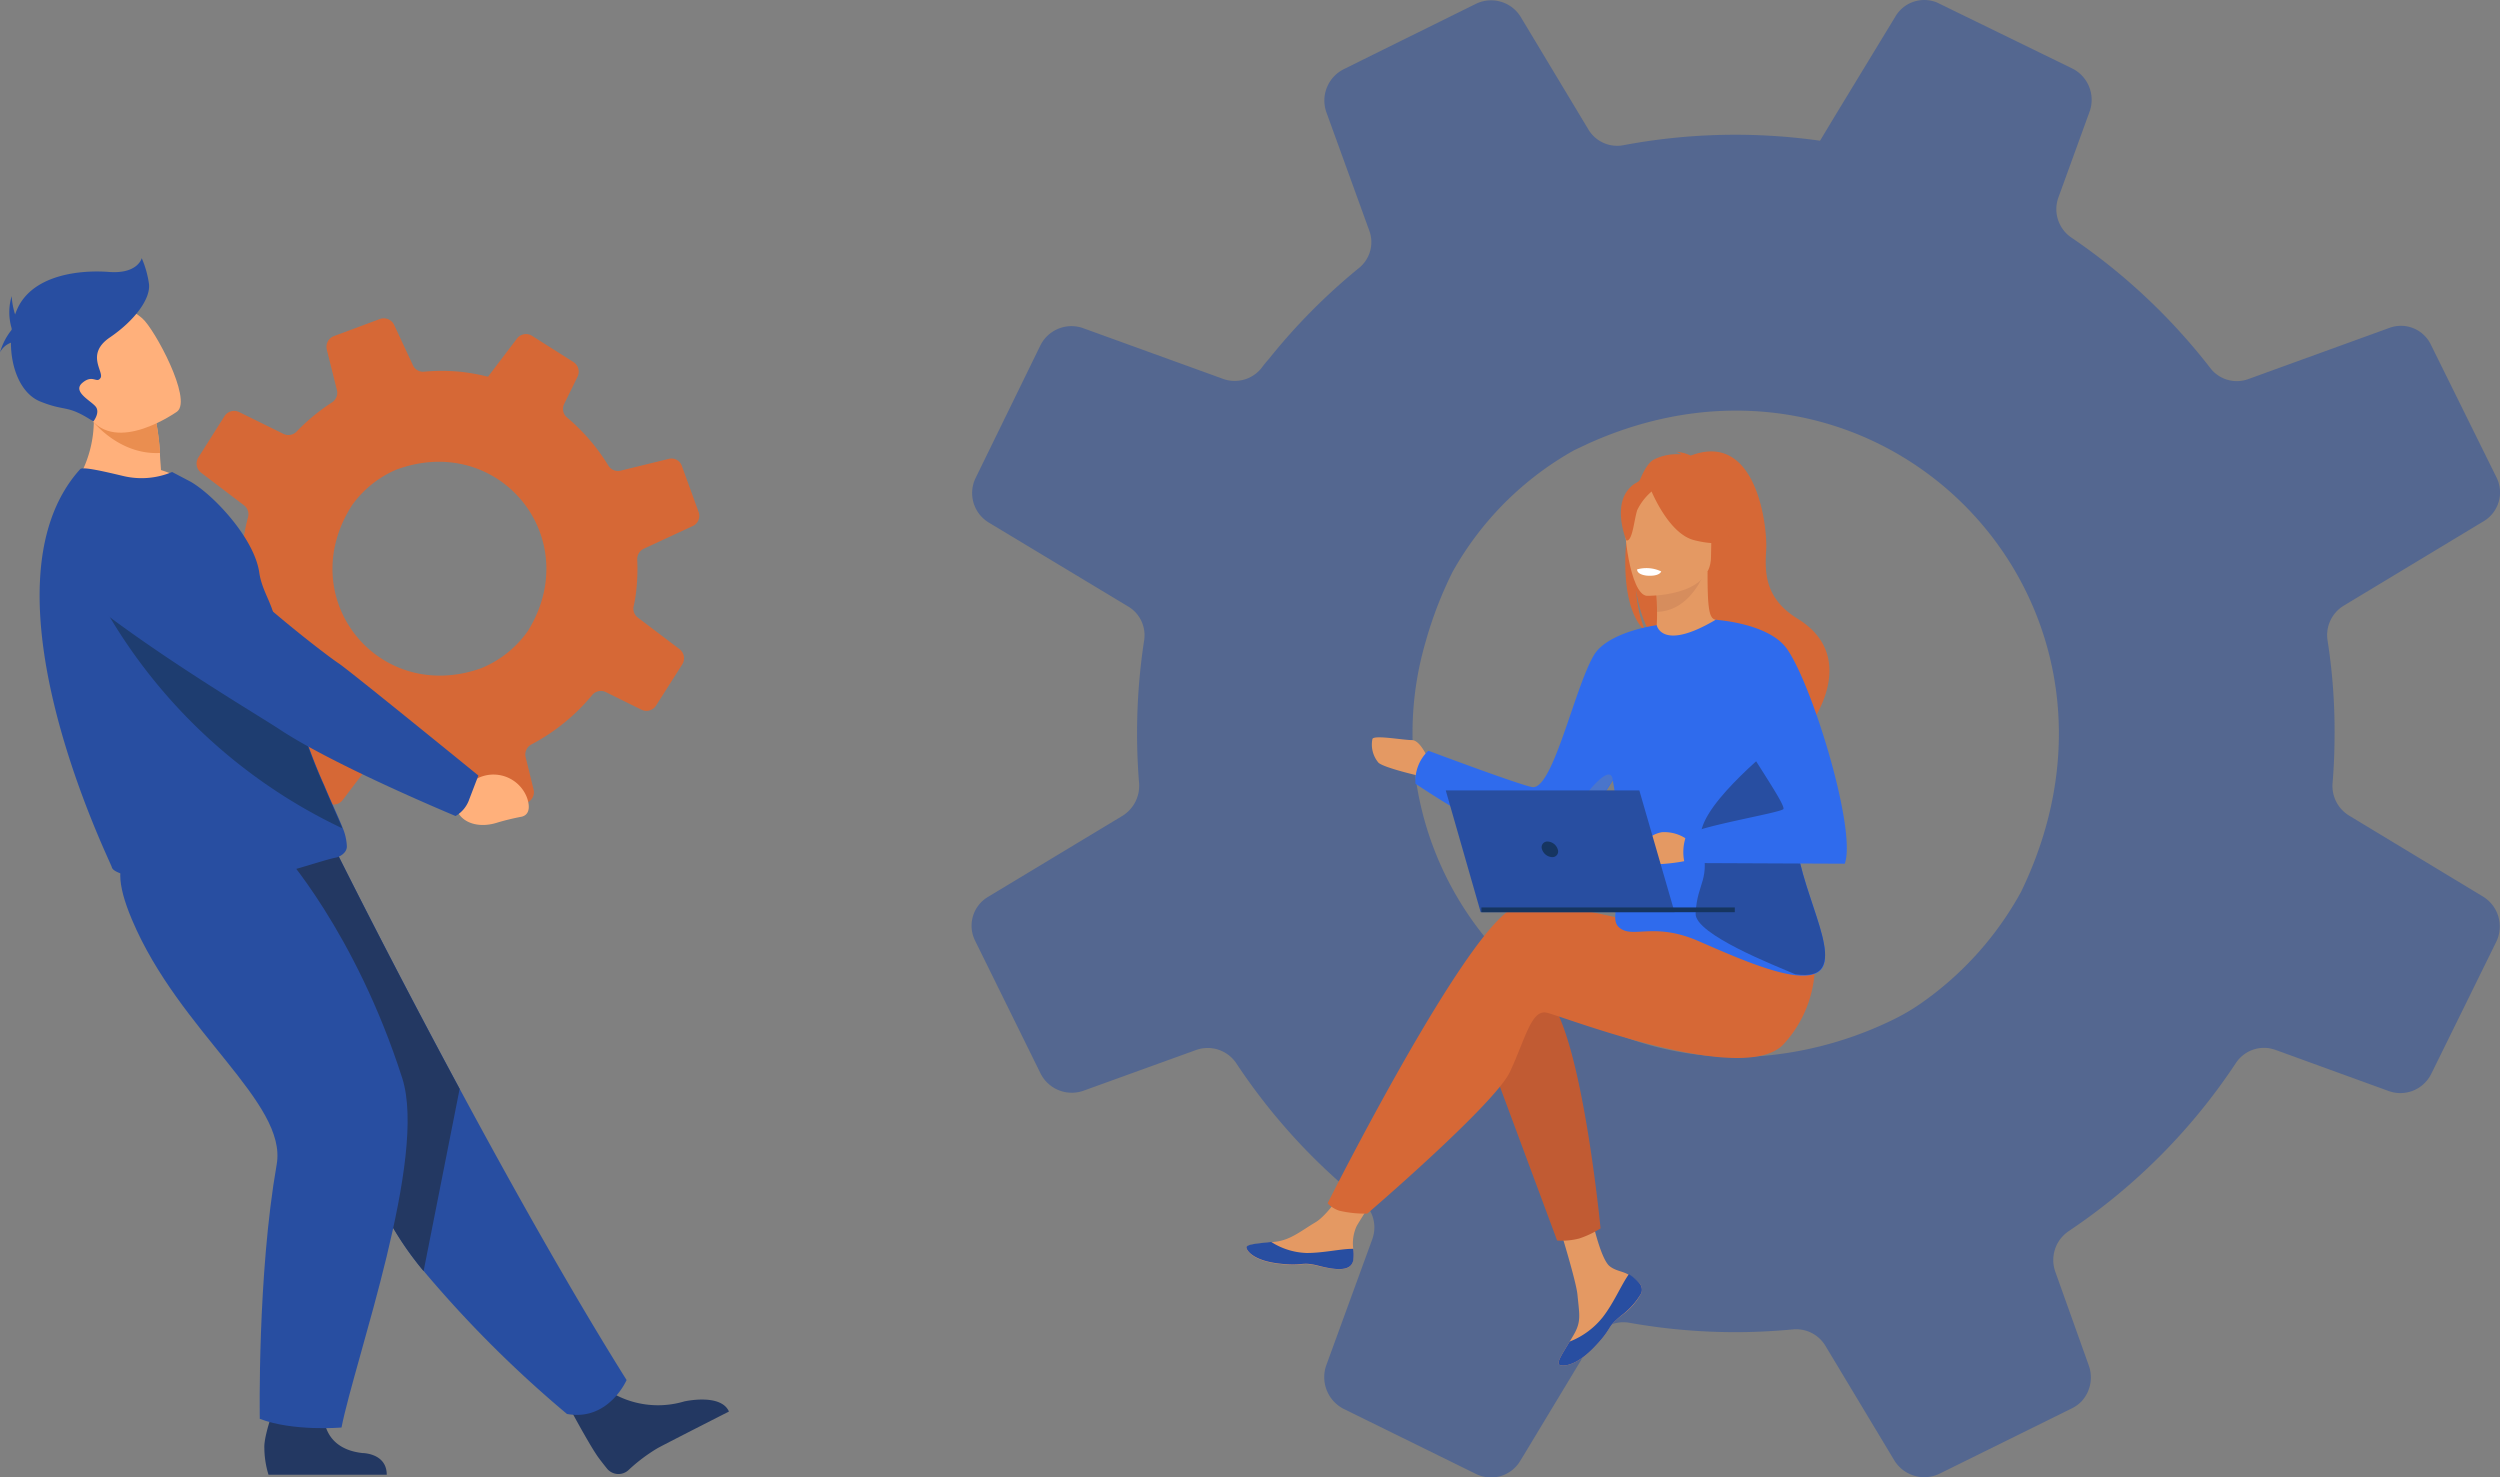 <svg xmlns="http://www.w3.org/2000/svg" viewBox="0 0 246.93 145.93"><rect x="0" y="0" width="246.93" height="145.93" fill="#808080" stroke="none"/><defs><style>.cls-1,.cls-3{fill:#284ea1;}.cls-1{opacity:0.5;}.cls-2{fill:#e49963;}.cls-4{fill:#c15b33;}.cls-5{fill:#d66836;}.cls-6{fill:#d68d5d;}.cls-7{fill:#2f6bed;}.cls-8{fill:#fff;}.cls-9{fill:#4a75cb;}.cls-10{fill:#163560;}.cls-11{fill:#233862;}.cls-12{fill:#ffb07b;}.cls-13{fill:#1e3d70;}.cls-14{fill:#ea8e50;}</style></defs><g id="Calque_2" data-name="Calque 2"><g id="Calque_1-2" data-name="Calque 1"><path class="cls-1" d="M245.24,88.55l-13.23-8a3.43,3.43,0,0,1-1.62-3.19c.14-1.63.2-3.28.2-5a57.67,57.67,0,0,0-.69-9.08,3.4,3.4,0,0,1,1.6-3.46l13.82-8.34a3.31,3.31,0,0,0,1.26-4.33L240.08,34a3.28,3.28,0,0,0-4-1.64l-14,5.08a3.3,3.3,0,0,1-3.79-1.12,60,60,0,0,0-13.72-12.87,3.39,3.39,0,0,1-1.26-3.94L206.4,11a3.45,3.45,0,0,0-1.69-4.22L191.55.36a2.88,2.88,0,0,0-.82-.29,3.3,3.3,0,0,0-3.51,1.55l-6,9.87-1.45,2.41a59.67,59.67,0,0,0-19.41.44,3.31,3.31,0,0,1-3.46-1.53l-6.7-11.14A3.42,3.42,0,0,0,145.8.37l-10.12,5-2.9,1.44A3.46,3.46,0,0,0,131,11.06l4.23,11.67a3.28,3.28,0,0,1-1,3.74,59.7,59.7,0,0,0-8.91,9,10.7,10.7,0,0,0-.68.83,1.94,1.94,0,0,1-.23.27,3.38,3.38,0,0,1-3.64.84l-13.8-5a2.75,2.75,0,0,0-.47-.13,3.43,3.43,0,0,0-3.73,1.82L96.37,47.2a3.4,3.4,0,0,0,1.29,4.41l13.8,8.31A3.3,3.3,0,0,1,113,63.31a60.73,60.73,0,0,0-.69,9.13c0,1.65.07,3.29.2,4.9a3.49,3.49,0,0,1-1.67,3.26l-13.27,8a3.31,3.31,0,0,0-1.27,4.29l6.46,13.1a3.45,3.45,0,0,0,4.29,1.73l11.06-4a3.4,3.4,0,0,1,4,1.3,59.7,59.7,0,0,0,12.35,13.56,3.38,3.38,0,0,1,1.08,3.83L131,134.85a3.52,3.52,0,0,0,1.74,4.32l13.06,6.42a3.35,3.35,0,0,0,4.35-1.29l.35-.57,6.92-11.47a3.41,3.41,0,0,1,3.56-1.6h0a59.71,59.71,0,0,0,10.44.92c1.91,0,3.78-.1,5.65-.27a3.37,3.37,0,0,1,3.22,1.6l6.8,11.31a3.47,3.47,0,0,0,4.5,1.33l13-6.42a3.52,3.52,0,0,0,1-.71,3.48,3.48,0,0,0,.74-3.5L203,125.6a3.45,3.45,0,0,1,.59-3.33,3.69,3.69,0,0,1,.71-.65A59.36,59.36,0,0,0,220.84,105a3.33,3.33,0,0,1,3.37-1.45,5.62,5.62,0,0,1,.55.15l11.17,4.06a3.39,3.39,0,0,0,4.2-1.68l.15-.3L246.57,93A3.46,3.46,0,0,0,245.24,88.55ZM140.82,63.36a38.88,38.88,0,0,1,2.66-6.89,31.24,31.24,0,0,1,12-12l1.42-.67c28.88-13,56.73,15.38,42.73,44.28a32.35,32.35,0,0,1-9.86,11,20.49,20.49,0,0,1-2.69,1.59,36.58,36.58,0,0,1-12,3.53A32,32,0,0,1,140.82,63.36Z"/><path class="cls-2" d="M161.93,126.74a1,1,0,0,1,.18,1h0a6.41,6.41,0,0,1-2,2.23l-.33.27-.07.07-.06.05c-.89.82-.55,1-2.16,2.68-1.83,1.91-3.09,1.94-3.45,1.77s.32-1.16,1-2.3a1.4,1.4,0,0,1,.1-.16l.27-.46c.8-1.36.59-2,.4-4-.15-1.65-2.57-9.23-2.57-9.23l3.51-.61s1.06,6,2.22,7c.62.5,1.32.5,1.92.87l.12.08A4.45,4.45,0,0,1,161.93,126.74Z"/><path class="cls-3" d="M161.93,126.74a1,1,0,0,1,.18,1h0a7.33,7.33,0,0,1-2,2.22l-.33.28-.07.07-.06.05c-.89.82-.55,1-2.16,2.68-1.83,1.91-3.09,1.94-3.45,1.77s.32-1.16,1-2.3a7.81,7.81,0,0,0,3.26-2.4c1.1-1.41,1.84-3.21,2.59-4.26l.12.08A4.45,4.45,0,0,1,161.93,126.74Z"/><path class="cls-2" d="M133.64,124.55c-.21,1.08-1.76.9-3.48.48s-1.32.08-3.77-.19-3.2-1.19-3.27-1.56,1.14-.43,2.44-.58l.49-.06c1.47-.19,2.55-1.13,3.88-1.91s3.15-3.74,3.15-3.74l3.37.26s-1.77,2.69-2.45,3.85a4.11,4.11,0,0,0-.33,2.3A4,4,0,0,1,133.64,124.55Z"/><path class="cls-3" d="M130.16,125c-1.73-.42-1.32.08-3.77-.19s-3.2-1.19-3.27-1.56,1.14-.43,2.44-.58v0a6.88,6.88,0,0,0,3.52,1.09c1.67,0,3.43-.43,4.58-.41a4,4,0,0,1,0,1.15C133.43,125.63,131.88,125.45,130.16,125Z"/><path class="cls-2" d="M141.13,75.1s-.8-2-1.68-2-3.69-.52-3.89-.12a2.77,2.77,0,0,0,.6,2.36c.6.53,4.33,1.37,4.33,1.37Z"/><path class="cls-4" d="M146.54,103l7.26,19.53a6.88,6.88,0,0,0,2.18-.2,9.5,9.5,0,0,0,2.11-1s-1.8-18.75-5.1-22.65S146.54,103,146.54,103Z"/><path class="cls-5" d="M175.24,95.12s-20.85-7.05-25.5-5.55-18.61,29.28-18.61,29.28a2.72,2.72,0,0,0,1.18.74,11.1,11.1,0,0,0,2.74.28s12.59-10.8,14.09-14,2.1-6.15,3.6-5.85,19.35,7.35,23.4,3.15a11.68,11.68,0,0,0,3-9.65Z"/><path class="cls-5" d="M162.5,62.33a12.12,12.12,0,0,1-.89-4.08,12.7,12.7,0,0,0,1.46,4.51c4.34,2.85,12.65,12.35,12.48,14.15,0,0,2.93-5,3-5s5.4-6.87-1-10.8c-3.25-2-3.24-4.57-3.1-6.79S173.54,42.5,167,45a4.29,4.29,0,0,0-1.52-.39,1.25,1.25,0,0,1,.58.27,5.07,5.07,0,0,0-2.74.53C161,46.77,158.83,59,162.5,62.33Z"/><path class="cls-2" d="M163.33,62.9a6,6,0,0,0,3.68.68,4.78,4.78,0,0,0,2.46-2.36c-.64-.12-.82-1-.81-4.74l-.28.06-4.82,1s.11,1.52.11,2.95C163.68,61.64,163.6,62.77,163.33,62.9Z"/><path class="cls-6" d="M163.56,57.49s.11,1.52.11,2.95c2.7-.08,4.12-2.54,4.71-3.9Z"/><path class="cls-5" d="M168.87,56a14.2,14.2,0,0,0,1.76-4.15c.24-1.36-.46-6.41-5.53-5.68a6.79,6.79,0,0,0-2.86,1.08c-1.1.74-2.69,2.35-.92,6.76l.47,1.49Z"/><path class="cls-2" d="M162.66,58.85S169,59,169,55s.83-6.64-3.24-6.87-4.86,1.28-5.19,2.6S161,58.72,162.66,58.85Z"/><path class="cls-5" d="M162.9,48s1.74,4.66,4.42,5.35,3.84,0,3.84,0a7.6,7.6,0,0,1-2.48-4.48S164.21,45.79,162.9,48Z"/><path class="cls-5" d="M163.33,48.39a5.55,5.55,0,0,0-1.62,2c-.32,1-.46,3.1-1.07,3,0,0-1.32-3.17.16-5S163.33,48.39,163.33,48.39Z"/><path class="cls-7" d="M177.53,80.06c.63-2.64-1.51-7.76-3.74-12-2-3.84-4.13-7-4.32-6.85-5.35,3.17-5.83.54-5.83.54s-4.86.64-6.23,3c-1.9,3.27-4,13.09-6,13-.93-.07-10.33-3.6-10.33-3.6a4.1,4.1,0,0,0-1.27,3.26,98.61,98.61,0,0,0,8.57,5.1c2.07,1,3.95,1.78,4.83,1.57,1.79-.42,4.58-4.57,6.09-7h0c1.93,10.9-.69,13.38.63,14.53s3.4-.58,7.8,1.33c2.89,1.25,6.89,3.06,9.59,3.38,1.41.16,2.47-.08,2.81-1C181.13,92.46,176.33,85.09,177.53,80.06Z"/><path class="cls-8" d="M164.08,56.44s-.12.5-1.38.42c0,0-1-.06-1-.62A3.41,3.41,0,0,1,164.08,56.44Z"/><path class="cls-3" d="M180.13,95.23c-.34,1-1.4,1.2-2.81,1-1.87-.81-9.93-3.94-9.84-6,.14-3.14,1.55-3.24.55-7.1-.8-3.11,6.65-8.88,7.83-10.14,2.24,4.24,2.3,4.44,1.67,7.08C176.33,85.09,181.13,92.46,180.13,95.23Z"/><path class="cls-9" d="M159.29,77c-1.51,2.44-4.3,6.59-6.09,7-.88.21-2.76-.53-4.83-1.57a12.48,12.48,0,0,0,4.41.24c1.55-.15,2-2,4.45-4.9C158.82,76,159.21,76.43,159.29,77Z"/><path class="cls-2" d="M166.76,83a3.85,3.85,0,0,0-2.63-.8c-1.27.25-1.9,1.13-1.85,1.53a2.28,2.28,0,0,0,1.7,1.62,18.34,18.34,0,0,0,3.75-.6Z"/><path class="cls-7" d="M169.47,61.22s5.19.32,7,2.83c2.54,3.54,6.94,18,5.74,21.26l-15.82-.07a4.71,4.71,0,0,1,.15-2.66c.53-.86,9.2-2.26,9.6-2.66s-5-7.8-5-9S169.47,61.22,169.47,61.22Z"/><polygon class="cls-3" points="161.92 78.07 142.8 78.07 146.25 90.1 165.4 90.1 161.92 78.07"/><rect class="cls-10" x="146.32" y="89.63" width="25.03" height="0.47"/><path class="cls-10" d="M153.86,83.89a1.1,1.1,0,0,0-1-.77.56.56,0,0,0-.55.77,1.11,1.11,0,0,0,1,.77A.56.56,0,0,0,153.86,83.89Z"/><path class="cls-11" d="M60.18,137.42a9.08,9.08,0,0,0,7.41,1s3.61-.82,4.41,1c0,0-5.55,2.82-7,3.59a16.6,16.6,0,0,0-2.94,2.21,1.46,1.46,0,0,1-2.11-.17c-.24-.3-.52-.65-.83-1.07-.85-1.16-2.85-4.9-2.85-4.9Z"/><path class="cls-3" d="M61.89,136.31s-1.78,4.1-5.89,3.35a114.69,114.69,0,0,1-14.16-14.13,31.69,31.69,0,0,1-4.39-6.88c-3.82-8.84-14.13-22-20.68-28.71L33.16,84s5.25,10.57,12.24,23.54C50.44,116.9,56.37,127.5,61.89,136.31Z"/><path class="cls-5" d="M62.85,58.28a19,19,0,0,0,.09-3,1.14,1.14,0,0,1,.65-1.08l4.85-2.25A1.1,1.1,0,0,0,69,50.56L67.34,46a1.08,1.08,0,0,0-1.27-.68l-4.78,1.17a1.1,1.1,0,0,1-1.2-.5A19.54,19.54,0,0,0,56,41.23a1.1,1.1,0,0,1-.27-1.34l1.32-2.69a1.13,1.13,0,0,0-.41-1.44l-4.09-2.59a1.12,1.12,0,0,0-1.48.26l-2.87,3.78a20,20,0,0,0-2.73-.49,18.8,18.8,0,0,0-3.67,0A1.11,1.11,0,0,1,40.75,36l-1.82-3.91a1.13,1.13,0,0,0-1.41-.58L33,33.19a1.14,1.14,0,0,0-.72,1.35l1,4a1.12,1.12,0,0,1-.48,1.2,19.77,19.77,0,0,0-3.51,2.89,1.11,1.11,0,0,1-1.3.22L23.62,40.7a1.13,1.13,0,0,0-1.45.41l-2.58,4.08a1.13,1.13,0,0,0,.27,1.5l4.24,3.22a1.11,1.11,0,0,1,.4,1.17,19.59,19.59,0,0,0-.56,3c-.06.55-.09,1.09-.11,1.62a1.15,1.15,0,0,1-.66,1l-4.65,2.16A1.09,1.09,0,0,0,18,60.23l1.65,4.54a1.14,1.14,0,0,0,1.35.72l3.79-.93a1.12,1.12,0,0,1,1.26.57A19.42,19.42,0,0,0,29.58,70a1.11,1.11,0,0,1,.22,1.3l-1.93,3.93a1.15,1.15,0,0,0,.42,1.48l4.07,2.58a1.11,1.11,0,0,0,1.48-.26l2.81-3.71a1.17,1.17,0,0,1,1.24-.4,19.68,19.68,0,0,0,3.4.68c.62.06,1.25.1,1.87.11a1.13,1.13,0,0,1,1,.65l1.84,4a1.14,1.14,0,0,0,1.43.59L52,79.3a1.12,1.12,0,0,0,.7-1.33l-.78-3.18a1.12,1.12,0,0,1,.57-1.26,19.65,19.65,0,0,0,6-4.88,1.12,1.12,0,0,1,1.35-.29l3.52,1.74a1.12,1.12,0,0,0,1.44-.41l2.59-4.07a1.14,1.14,0,0,0-.28-1.51L63,61a1.12,1.12,0,0,1-.42-1.1C62.71,59.37,62.79,58.83,62.85,58.28ZM47.53,66c-10.17,3.63-18.62-6.94-12.77-16.08a10.37,10.37,0,0,1,4.38-3.53c10.18-3.75,18.69,6.77,13,15.93A10.43,10.43,0,0,1,47.53,66Z"/><path class="cls-11" d="M45.4,107.55l-3.56,18a31.69,31.69,0,0,1-4.39-6.88c-3.82-8.84-14.13-22-20.68-28.71L33.16,84S38.41,94.58,45.4,107.55Z"/><path class="cls-11" d="M32,139.8s-.18,3.28,3.8,3.72c0,0,2.4,0,2.4,2.14H26.52a9.21,9.21,0,0,1-.41-2.65c-.07-1.38,1.34-5,1.34-5Z"/><path class="cls-3" d="M27.79,84s7.3,8,11.94,22.49c2.52,7.86-4.63,27.64-6,34.51,0,0-4.79.41-8.07-.86,0,0-.25-14.19,1.67-25.13,1.07-6.12-9.62-13.09-14.29-24.16-3.18-7.52.69-7.39,5.44-7.57Z"/><path class="cls-12" d="M19.36,48.21C15.29,50.5,7,48.39,7,48.39A11.59,11.59,0,0,0,8.82,38.31L12,39.93l3.42,1.74a26,26,0,0,1,.38,3.07c0,.51.07,1.07.1,1.69A10.92,10.92,0,0,1,19.36,48.21Z"/><path class="cls-3" d="M34.26,83.6c0,.71-.83,1.05-1,1.09-1.64.3-6.22,2.08-10.34,2.49a32.87,32.87,0,0,1-10.23-.7c-.47-.09-1.57-.39-1.65-.84S-2.62,58,7.92,46.34c.25-.27,2.33.22,4.23.67A7.77,7.77,0,0,0,17,46.62l1.79.94c2.19,1.22,6.33,5.56,6.82,9,.25,1.73,1.24,3,1.52,4.54q.16.84.33,1.65c.21,1,.44,2.05.66,3,.62,2.58,1.28,4.79,1.92,6.71s1.36,3.72,2,5.13c.77,1.84,1.43,3.21,1.84,4.26A5.27,5.27,0,0,1,34.26,83.6Z"/><path class="cls-13" d="M33.8,81.81A53.29,53.29,0,0,1,8,55.48s15.55,5.73,19.39,7.23c.21,1,.44,2.05.66,3,.62,2.58,1.28,4.79,1.92,6.71s1.36,3.72,2,5.13C32.73,79.39,33.39,80.76,33.8,81.81Z"/><path class="cls-12" d="M45,76.58l1.65.61A3.54,3.54,0,0,1,52,78.66s.74,1.66-.44,2a24.35,24.35,0,0,0-2.41.58c-1.66.55-3.29.15-3.92-1l-1.13-.83Z"/><path class="cls-3" d="M46.36,78.92l.89-2.32S34.75,66.42,33.48,65.54C32.61,65,24,58.49,19.76,53.46a8.8,8.8,0,0,0-8.57-3L8.57,51a3.9,3.9,0,0,0-1.74,6.78c6.92,5.93,18.59,12.81,20.77,14.25C33,75.62,45,80.6,45,80.6A3.06,3.06,0,0,0,46.36,78.92Z"/><path class="cls-14" d="M15.81,44.74c-4,.22-6.59-3.08-6.59-3.08s1.8-1,2.79-1.73l3.42,1.74A26,26,0,0,1,15.81,44.74Z"/><path class="cls-12" d="M17.51,40.64s-6.05,4.34-8.7.53S3.6,35.35,7.35,32.41s5.52-2,6.72-.95S19,39.41,17.51,40.64Z"/><path class="cls-3" d="M14.71,28a9.93,9.93,0,0,0-.71-2.5s-.38,1.58-3.25,1.36-7.44.28-9,3.56c-.1.21-.18.42-.26.64a7.75,7.75,0,0,1-.34-1.81,5.58,5.58,0,0,0,0,3.18h0s0,.1,0,.15A6.35,6.35,0,0,0,0,34.8a2,2,0,0,1,1.08-.95c0,2.55,1,5,2.83,5.78,2.66,1.09,2.64.26,5.31,2,0,0,.71-.89.22-1.48s-2.33-1.47-1.3-2.34,1.41.11,1.79-.48-1.52-2.34.92-4S14.92,29.49,14.71,28Z"/></g></g></svg>